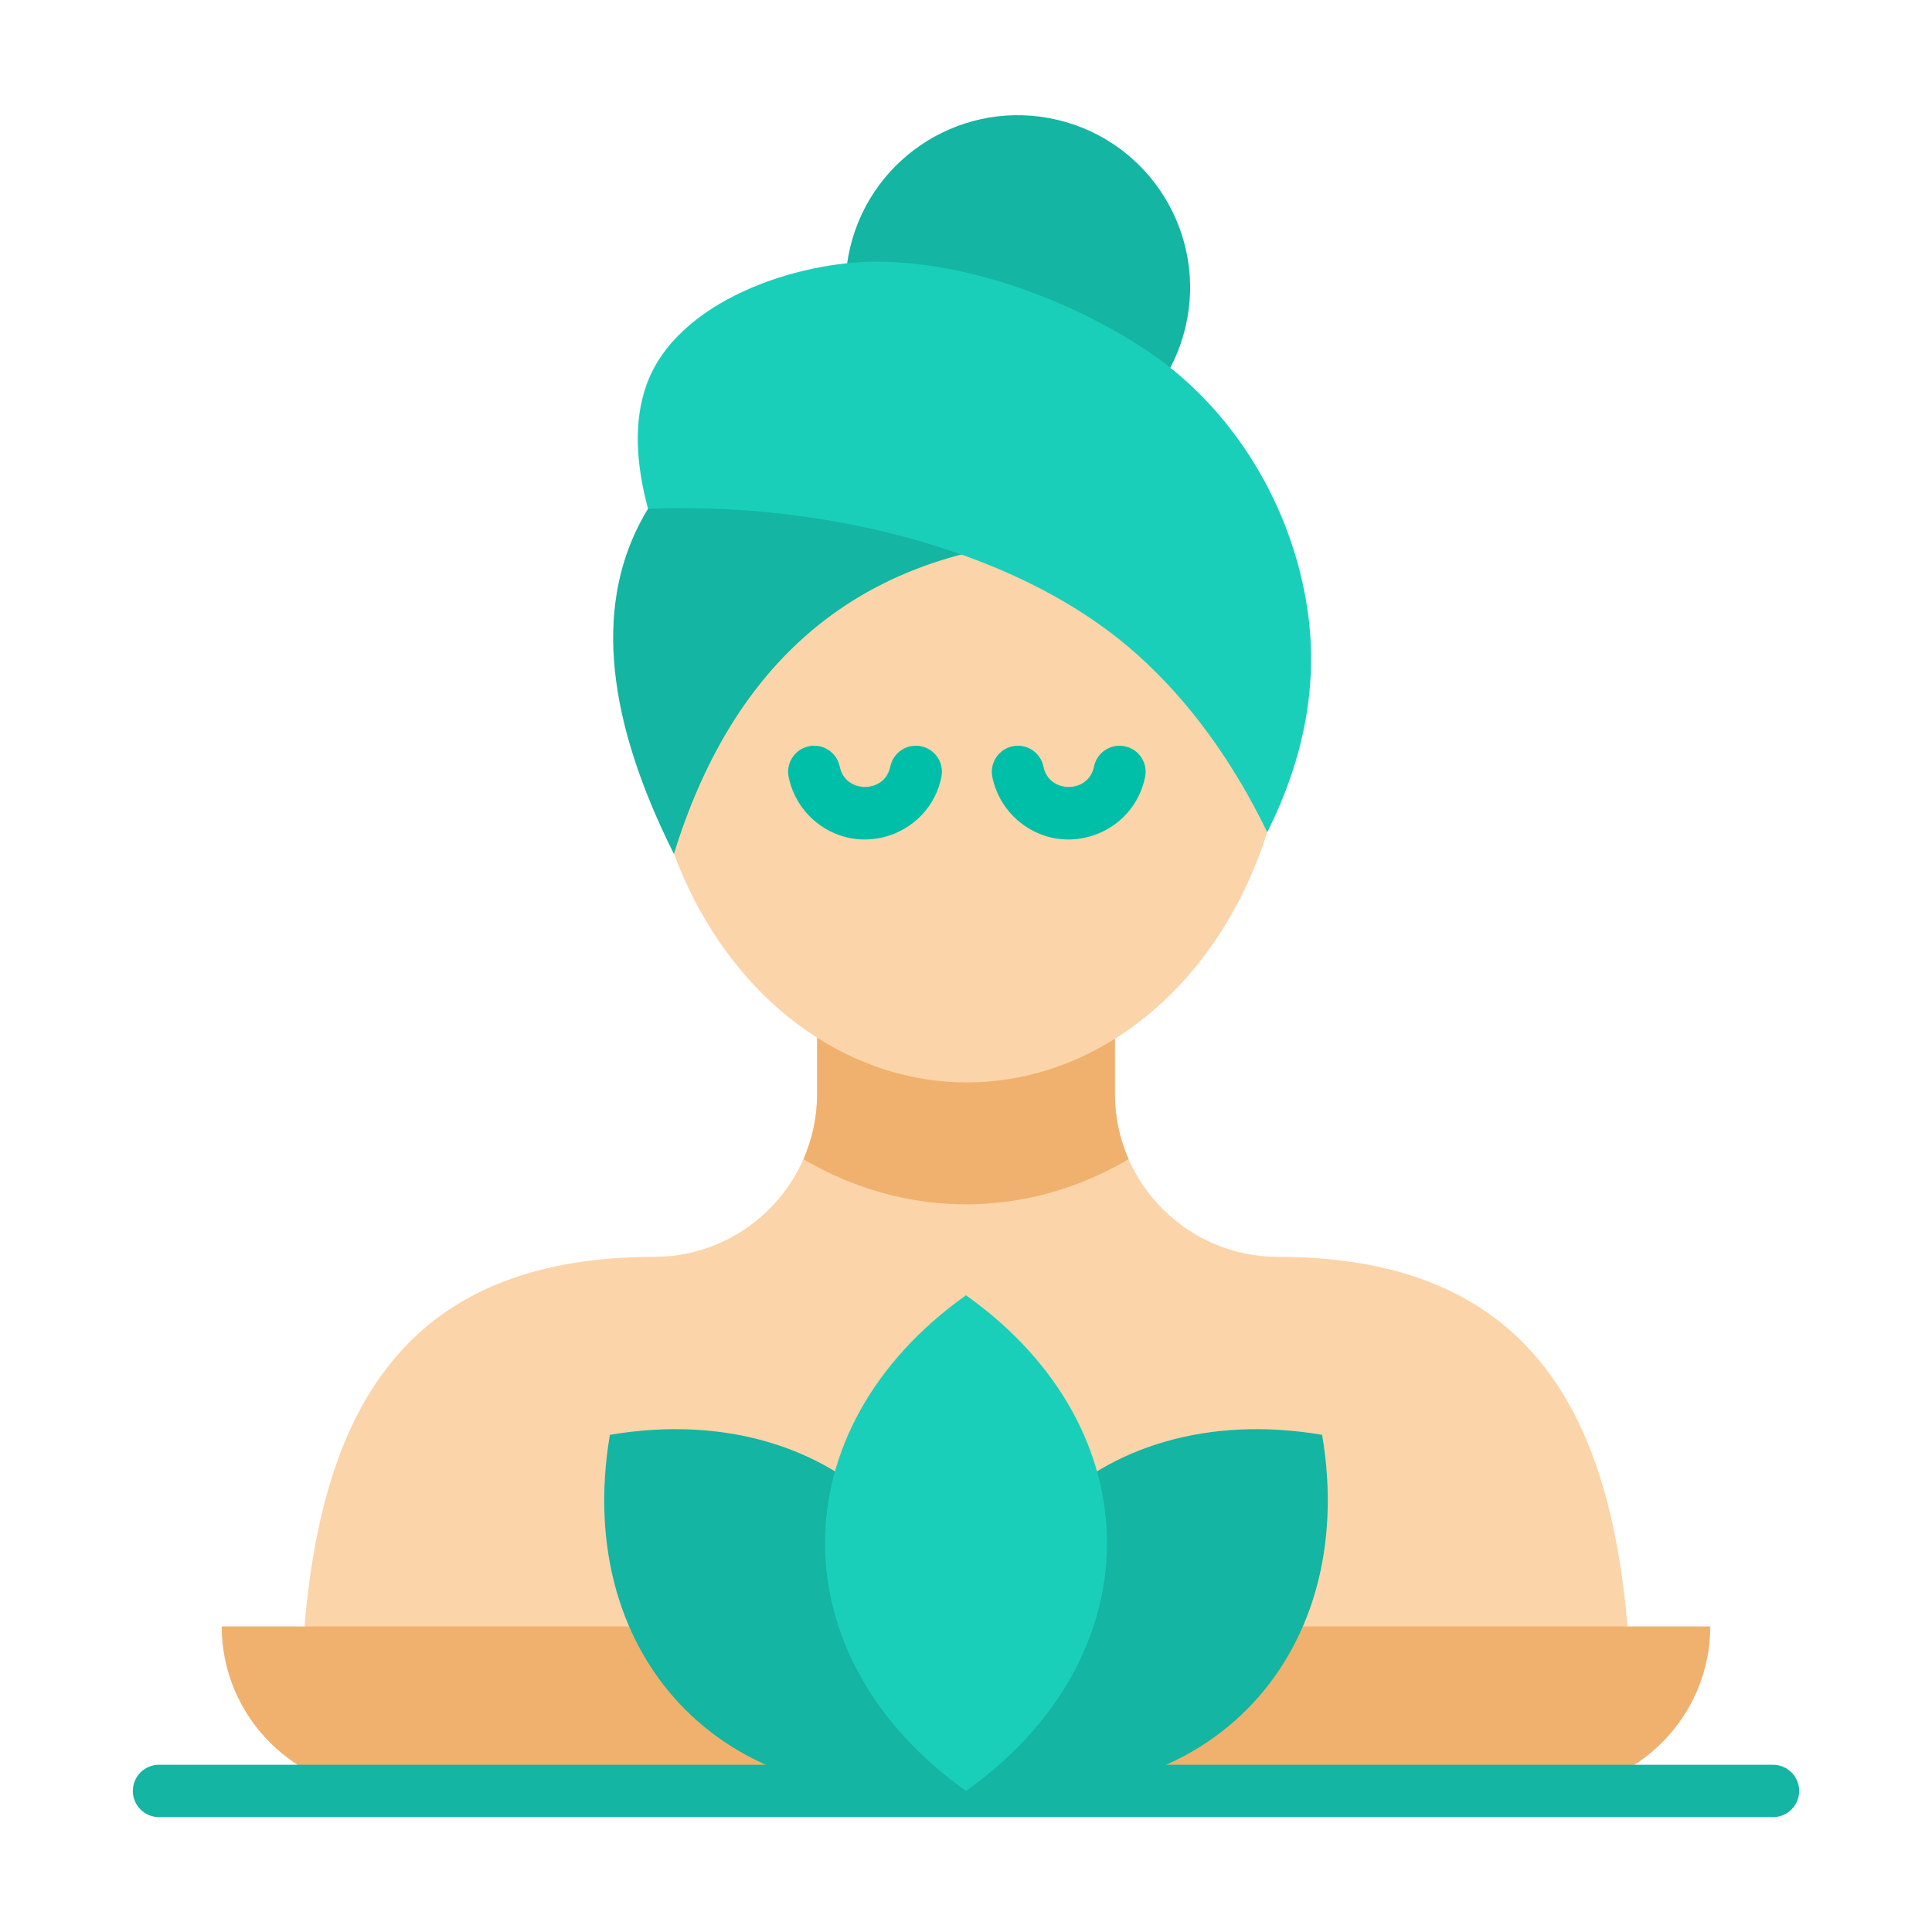 <svg width="40" height="40" id="Layer_1" enable-background="new 0 0 500 500" viewBox="0 0 500 500" xmlns="http://www.w3.org/2000/svg"><g clip-rule="evenodd" fill-rule="evenodd"><path d="m169.299 325.276c23.23 0 42.177-18.947 42.177-42.177v-30.818h77.05v30.818c0 23.23 18.947 42.177 42.177 42.177 76.689 0 91.646 56.179 91.646 125.712h-344.696c0-69.534 14.956-125.712 91.646-125.712z" fill="#fcd4a9"/><path d="m207.926 300.003c2.28-5.18 3.549-10.898 3.549-16.904v-30.818h77.05v30.818c0 6.006 1.269 11.724 3.549 16.904-26.477 15.572-57.672 15.572-84.148 0z" fill="#f0b16e"/><path d="m442.624 420.916c0 23.419-19.161 42.58-42.58 42.58h-300.088c-23.419 0-42.58-19.161-42.58-42.58z" fill="#f0b16e"/><g fill="#14b5a2"><path d="m41.156 470.273c-3.743 0-6.778-3.035-6.778-6.778s3.035-6.778 6.778-6.778h417.689c3.743 0 6.778 3.035 6.778 6.778s-3.035 6.778-6.778 6.778z"/><path d="m251.453 462.042c-9.943-58.856 31.854-100.653 90.711-90.71 9.943 58.856-31.854 100.653-90.711 90.71z"/><path d="m248.547 462.042c9.943-58.856-31.854-100.653-90.711-90.71-9.943 58.856 31.854 100.653 90.711 90.71z"/></g><path d="m250 463.496c-48.648-34.587-48.648-93.697 0-128.284 48.648 34.587 48.648 93.696 0 128.284z" fill="#19cfba"/><ellipse cx="263.347" cy="74.335" fill="#14b5a2" rx="44.608" ry="44.608" transform="matrix(.23 -.973 .973 .23 130.496 313.558)"/><ellipse cx="250.225" cy="179.765" fill="#fcd4a9" rx="83.132" ry="100.367"/><path d="m174.406 220.988c14.664-47.438 44.617-75.288 92.04-80.761l-24.332-52.718c-78.858 19.739-102.719 63.664-67.708 133.479z" fill="#14b5a2"/><path d="m327.971 215.381c-8.83-18.131-19.868-33.605-33.552-45.892-23.026-20.675-55.972-31.49-86.255-35.786-13.303-1.887-26.796-2.52-40.452-2.058-3.223-11.944-3.689-22.715-.447-31.91 7.715-21.88 39.027-32.255 60.368-32.015 23.317.263 48.99 9.834 68.435 22.514 23.096 15.06 38.623 40.991 42.408 68.257 2.526 18.195-.631 37.114-10.505 56.89z" fill="#19cfba"/><path d="m283.12 198.418c.731-3.655 4.287-6.026 7.943-5.295 3.655.731 6.026 4.287 5.295 7.943-2.969 14.733-20.666 21.313-32.518 11.637-3.538-2.888-6.08-6.967-7.028-11.637-.731-3.655 1.64-7.211 5.295-7.943 3.655-.731 7.211 1.64 7.943 5.295 1.408 6.996 11.65 6.997 13.07 0zm-52.718 0c.731-3.655 4.287-6.026 7.943-5.295 3.655.731 6.026 4.287 5.295 7.943-2.969 14.733-20.666 21.313-32.518 11.637-3.538-2.888-6.08-6.967-7.028-11.637-.731-3.655 1.64-7.211 5.295-7.943 3.655-.731 7.211 1.64 7.943 5.295 1.408 6.996 11.65 6.997 13.07 0z" fill="#00bfa9"/></g></svg>